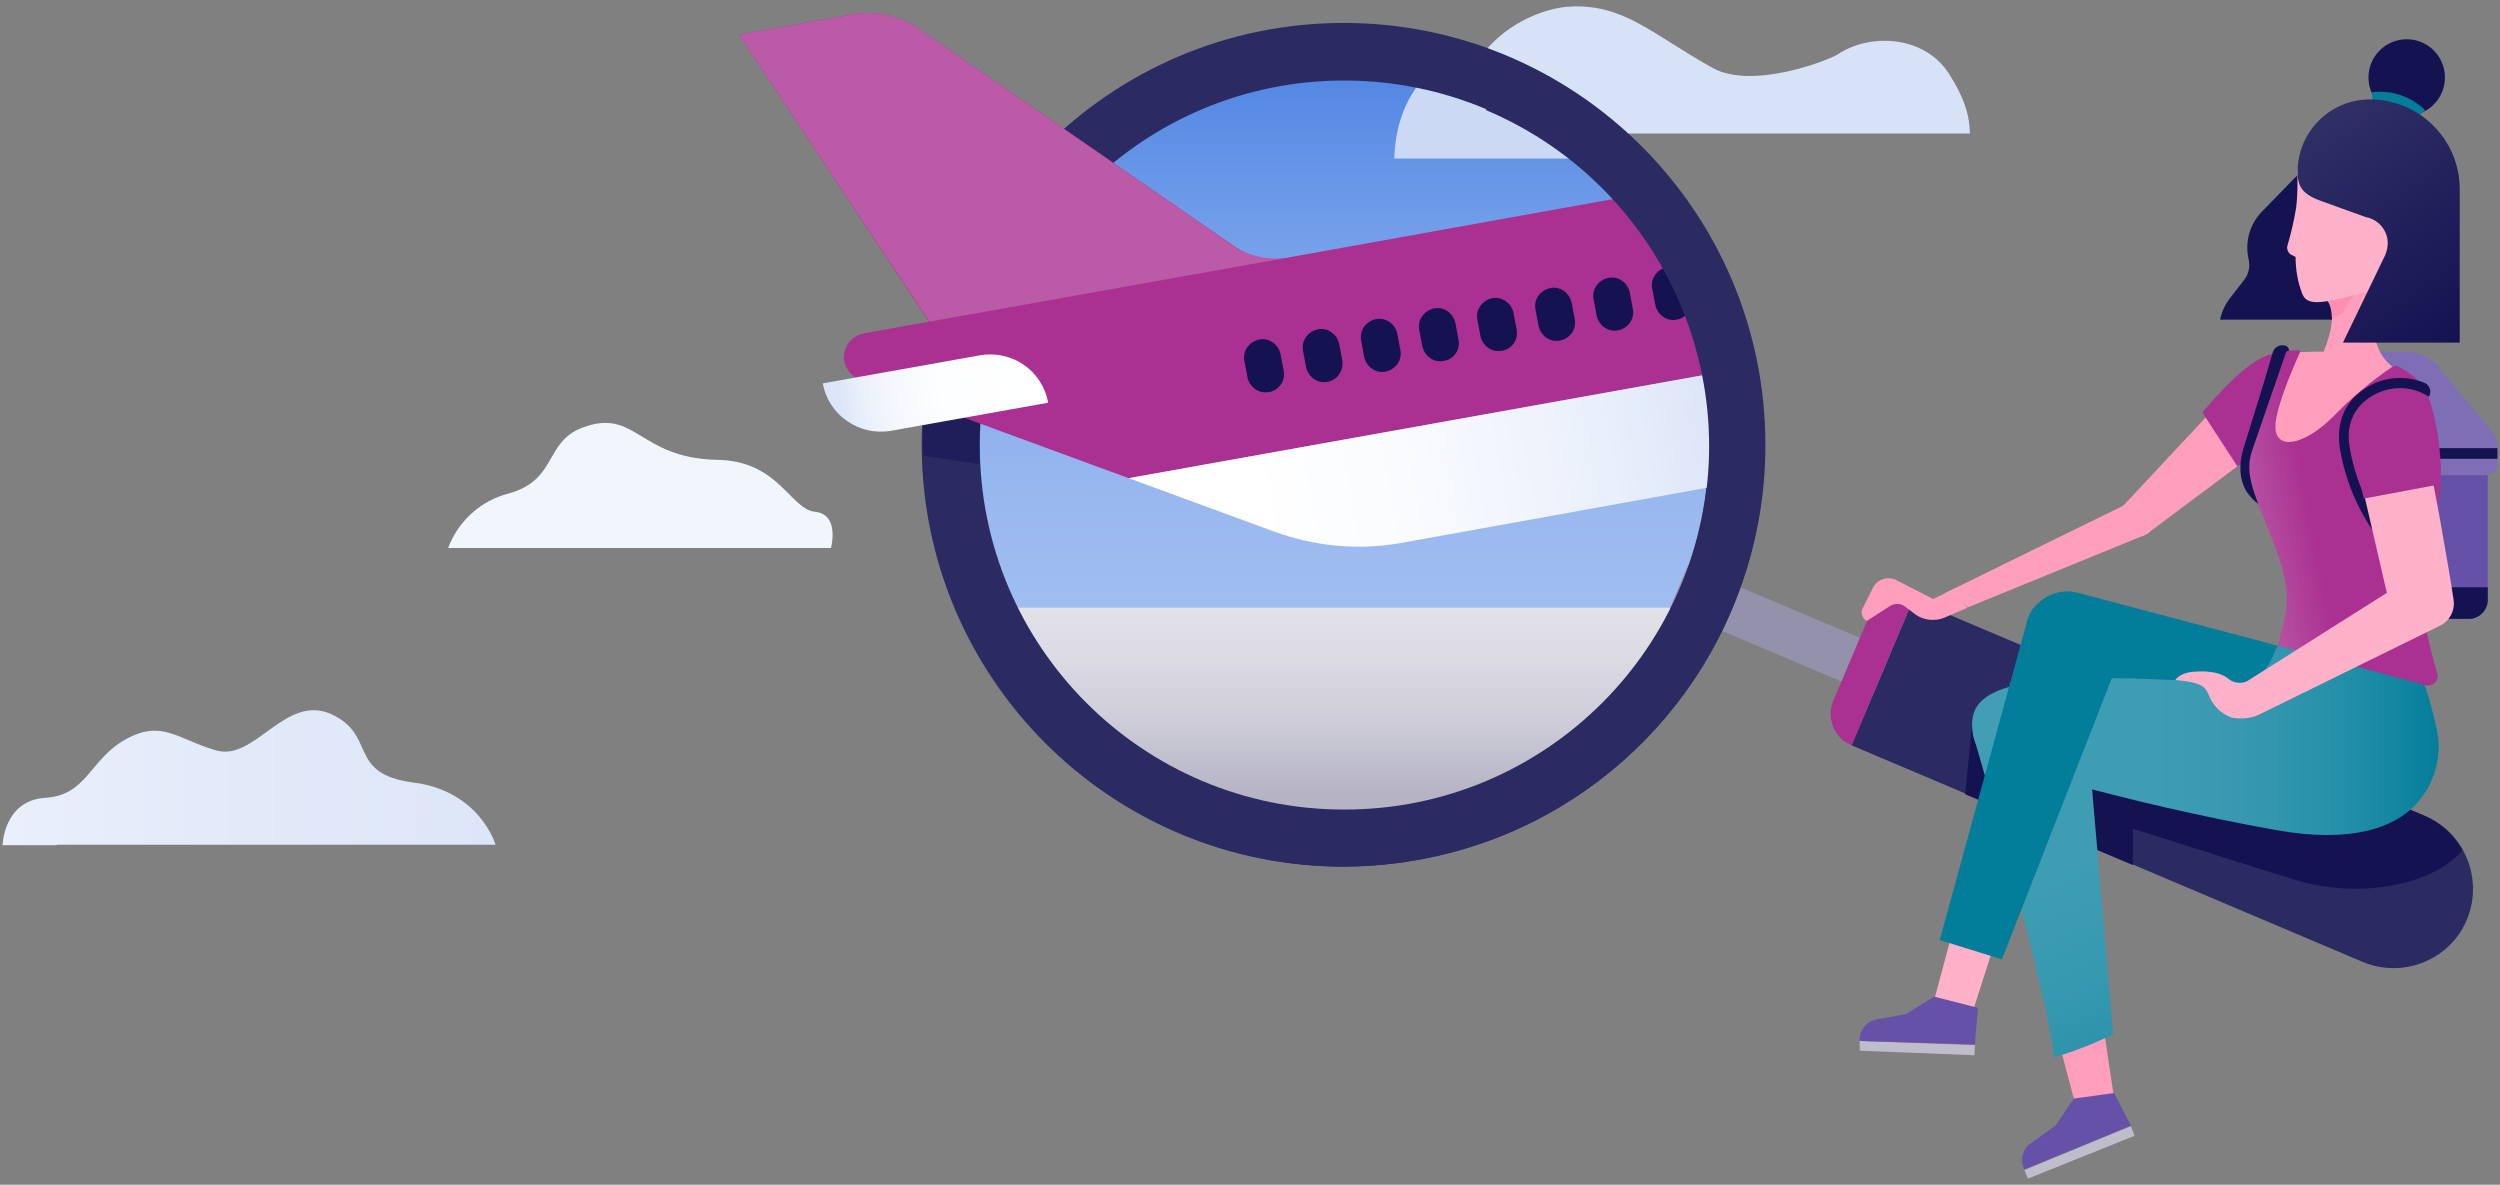 <?xml version="1.0" encoding="utf-8"?>
<!-- Generator: Adobe Illustrator 27.5.0, SVG Export Plug-In . SVG Version: 6.00 Build 0)  -->
<svg version="1.1" id="Layer_1" xmlns="http://www.w3.org/2000/svg" xmlns:xlink="http://www.w3.org/1999/xlink" x="0px" y="0px"
	 viewBox="0 0 490.4 232.4" style="enable-background:new 0 0 490.4 232.4;" xml:space="preserve">
<rect x="0" y="0" width="490.4" height="232.4" fill="#808080" stroke="none"/>
<style type="text/css">
	.st0{fill:#D8E2F7;}
	.st1{fill:#141251;}
	.st2{fill:#7E6EB6;}
	.st3{fill:#6552A8;}
	.st4{fill:url(#SVGID_1_);}
	.st5{fill:url(#SVGID_00000081611367787755528810000013345756844578738586_);}
	.st6{fill:#9491AA;}
	.st7{fill:#CCD9F5;}
	.st8{fill:#2C2A63;}
	.st9{opacity:0.5;}
	.st10{fill:#AA3191;}
	.st11{fill:#FF9FBD;}
	.st12{fill:#FF8FB2;}
	.st13{fill:#027E9B;}
	.st14{fill:url(#SVGID_00000072959764895292128000000014672484525276533668_);}
	.st15{fill:url(#SVGID_00000121261831049324673250000008629027049090715323_);}
	.st16{fill:#FFB1C9;}
	.st17{fill:url(#SVGID_00000163043906766807642970000009849160122240360370_);}
	.st18{fill:url(#SVGID_00000008141312140077352100000016692182230036306366_);}
	.st19{fill:#BB5AA7;}
	.st20{fill:url(#SVGID_00000138541493883748325070000002936581820465680557_);}
	.st21{fill:url(#SVGID_00000010989919980110784840000005130688424387613109_);}
	.st22{fill:#F1F5FC;}
	.st23{fill:#BFBDCC;}
	.st24{fill:url(#SVGID_00000183228863041050390140000007431063795989693838_);}
</style>
<g>
	<g id="Depart">
		<g>
			<path class="st0" d="M292.1,26.2h94.3c0-2.9-0.7-6.5-4.2-11.9c-4.9-7.4-15.4-7.8-21.6-3.7c-1.8,1.2-16.9,7.1-24.7,2.7
				c-12.1-6.8-17.5-12.6-28.1-12c-7.5,0.5-22,7.1-22,25.1L292.1,26.2z"/>
			<path class="st1" d="M457.4,62.8h18.9l-2.8-36.3L452,33l-8.3,8.5c-2.4,2.5-3.4,6-2.6,9.4c0.3,1.4,0,2.8-0.8,3.9l-2.8,3.6
				c-1,1.3-1.7,2.7-2,4.3H457.4z"/>
			<path class="st2" d="M484.2,121.4h-9.8L462.7,69h9.2c2.5,0,4.8,1.1,6.4,3l10.5,12.6c0.7,0.8,1.1,1.9,1.1,3v3.6c0,1.1-0.9,2-2,2
				c0,0,0,0,0,0l0,0v24.5C487.9,119.8,486.3,121.4,484.2,121.4z"/>
			<polygon class="st1" points="466.9,87.9 467.4,90 489.9,90 489.9,87.9 			"/>
			<path class="st3" d="M467.9,93.2l6.6,28.2h9.8c2,0,3.7-1.7,3.7-3.7V93.2L467.9,93.2z"/>
			<path class="st1" d="M473,115.2l1.5,6.2h9.8c2,0,3.7-1.7,3.7-3.7v-2.5H473z"/>
			
				<linearGradient id="SVGID_1_" gradientUnits="userSpaceOnUse" x1="263.658" y1="69.308" x2="263.658" y2="223.403" gradientTransform="matrix(1 0 0 -1 0 233.717)">
				<stop  offset="1.024000e-02" style="stop-color:#A8C3F1"/>
				<stop  offset="0.225" style="stop-color:#A4C0F0"/>
				<stop  offset="0.43" style="stop-color:#99B8EF"/>
				<stop  offset="0.632" style="stop-color:#85ABEC"/>
				<stop  offset="0.83" style="stop-color:#6A98E8"/>
				<stop  offset="1" style="stop-color:#4D83E3"/>
			</linearGradient>
			<circle class="st4" cx="263.7" cy="87.4" r="77"/>
			
				<linearGradient id="SVGID_00000049194021553357820350000005405435533508740787_" gradientUnits="userSpaceOnUse" x1="263.658" y1="69.289" x2="263.658" y2="114.489" gradientTransform="matrix(1 0 0 -1 0 233.717)">
				<stop  offset="0.185" style="stop-color:#B5B3C4"/>
				<stop  offset="0.483" style="stop-color:#CCCBD7"/>
				<stop  offset="0.775" style="stop-color:#DCDBE4"/>
				<stop  offset="1" style="stop-color:#E2E1E8"/>
			</linearGradient>
			<path style="fill:url(#SVGID_00000049194021553357820350000005405435533508740787_);" d="M193.5,119.2
				c17.6,38.7,63.2,55.9,102,38.3c17-7.7,30.6-21.3,38.3-38.3H193.5z"/>
			
				<rect x="360.7" y="91.2" transform="matrix(0.389 -0.921 0.921 0.389 103.193 416.157)" class="st6" width="9.3" height="78.1"/>
			<path class="st7" d="M313.9,31.1c-3.1-2.4-6.4-4.7-9.8-6.6c-7.3-4.3-15.2-9.2-23.8-10.3c-3.8,3.8-6.6,9.3-6.8,16.9L313.9,31.1z"
				/>
			<path class="st8" d="M263.7,170c-45.7,0.1-82.8-36.9-82.9-82.6c-0.1-45.7,36.9-82.8,82.6-82.9s82.8,36.9,82.9,82.6
				c0.1,33.7-20.3,64.1-51.5,76.8C284.9,167.9,274.3,169.9,263.7,170z M263.8,15.8c-39.5-0.1-71.6,31.9-71.6,71.4
				c-0.1,39.5,31.9,71.6,71.4,71.6c39.5,0.1,71.6-31.9,71.6-71.4c0-28.8-17.2-54.8-43.7-66C282.7,17.7,273.3,15.8,263.8,15.8z"/>
			<g class="st9">
				<path class="st1" d="M192.2,91.1c-0.3-5.5,0.1-11,1-16.4H182c-0.8,4.9-1.1,9.8-0.9,14.7C184.8,90,188.5,90.5,192.2,91.1z"/>
			</g>
			<path class="st8" d="M363.2,146.2l12.1-28.6l0,0L475.6,160c7.9,3.3,11.6,12.5,8.3,20.4l0,0l0,0c-3.3,7.9-12.5,11.6-20.4,8.3
				c0,0,0,0,0,0L363.2,146.2L363.2,146.2z"/>
			<path class="st1" d="M452,173.1c14.7,3.6,27.4-1.3,31-6.4c-1.7-3-4.3-5.3-7.5-6.7l-25.8-10.9l-62.9-6.6l-1.3,13.3l32.9,13.9v-7.1
				C418.5,162.5,449.1,172.4,452,173.1z"/>
			<path class="st10" d="M359.6,137.5l6.9-16.3c1.4-3.4,5.4-5,8.8-3.6l0,0l0,0l0,0l-12.1,28.6l0,0l0,0
				C359.8,144.8,358.2,140.9,359.6,137.5z"/>
			<polygon class="st11" points="414.8,216.1 412.3,199.4 402.7,200 407.7,218.9 			"/>
			<path class="st11" d="M470.3,72.6c-1.9-1.1-3.3-2.8-4-4.9c-0.6-1.7-1-3.5-1.2-5.4c-0.2-2.4-0.2-4.8,0.2-7.2l-9.4,2.5
				c0,0,3.6,2.4-0.1,11.4c-2.7-0.1-6.6,0.2-6.6,0.2s-5.5,16.5-5.2,16.6c0.3,0.2,4.2,7.4,4.5,7.4s26.1-18.3,26.1-18.3
				C472.8,74,471.4,73.3,470.3,72.6z"/>
			<path class="st12" d="M462.4,56.6l-6.4,1.9c0,0,1.4,0.7,1.4,3.8C459.5,62.4,460.1,60.2,462.4,56.6z"/>
			<path class="st13" d="M475.2,134.2l-67.5-17.9c-4.4-1.2-8.9,1.4-10,5.8c-0.1,0.4-0.2,0.8-0.2,1.3l0,0l-0.9,3.3
				c-0.5,1.8,0.3,3.7,1.9,4.6l54.4,30.3c8.9,2.4,18.1-2.9,20.5-11.8c0.2-0.8,0.4-1.6,0.5-2.5L475.2,134.2z"/>
			<path class="st11" d="M440.8,73.2l-24.3,26c-0.8,0.9-1.1,2.1-0.9,3.2l0,0c0.4,2,2.3,3.2,4.3,2.8c0.5-0.1,1-0.3,1.4-0.6L445,86.9
				l4.1-17.7l0,0C445.9,69.5,443,70.9,440.8,73.2z"/>
			<path class="st10" d="M448.8,68.9c-4.4,0.4-7.6,1.3-16.8,12l6.9,10.6l5.9-3.9L448.8,68.9z"/>
			
				<linearGradient id="SVGID_00000056412935391144276110000011734906314282323074_" gradientUnits="userSpaceOnUse" x1="386.886" y1="88.506" x2="478.371" y2="88.506" gradientTransform="matrix(1 0 0 -1 0 233.717)">
				<stop  offset="5.892999e-02" style="stop-color:#419EB4"/>
				<stop  offset="0.393" style="stop-color:#3E9DB3"/>
				<stop  offset="0.594" style="stop-color:#3698B0"/>
				<stop  offset="0.76" style="stop-color:#2891AA"/>
				<stop  offset="0.905" style="stop-color:#1487A2"/>
				<stop  offset="1" style="stop-color:#027E9B"/>
			</linearGradient>
			<path style="fill:url(#SVGID_00000056412935391144276110000011734906314282323074_);" d="M474.8,131.8c0,0,2.9,8.2,3.5,13.3
				s-1.9,23.1-32,17.7s-54.8-13.2-56.8-14.3s-3.7-6.3-1.9-9.6c4.9-8.8,35.6-5.2,52.4-5c4.5,0,6.7-7.3,6.7-7.3L474.8,131.8z"/>
			<path class="st1" d="M446.5,100.6c-2.4-0.6-4.5-2.2-5.9-4.3c-1.3-2.3-1.5-5.1-0.5-8.4c2.8-8.9,4.8-15.5,5.7-18.7
				c0.3-1.1,1.4-1.7,2.5-1.4l0,0c0.5,0.1,0.8,0.7,0.7,1.2c0,0,0,0,0,0c-0.8,2.7-2.9,9.7-6.1,19.8c-0.8,2.4-0.7,4.5,0.2,6
				c0.9,1.4,2.3,2.4,4,2.9L446.5,100.6z"/>
			
				<linearGradient id="SVGID_00000065777260550740253480000008666218774478990500_" gradientUnits="userSpaceOnUse" x1="442.671" y1="128.172" x2="480.688" y2="135.562" gradientTransform="matrix(1 0 0 -1 0 233.717)">
				<stop  offset="3.073000e-02" style="stop-color:#B64EA1"/>
				<stop  offset="0.292" style="stop-color:#AA3191"/>
				<stop  offset="0.972" style="stop-color:#AA3191"/>
			</linearGradient>
			<path style="fill:url(#SVGID_00000065777260550740253480000008666218774478990500_);" d="M475.1,116.9c-0.2-8.9,2.1-9.5,3.5-20.5
				c0.9-7-1.3-18.5-3.6-21.1c-1.3-1.4-2.8-2.5-4.5-3.4c-0.4-0.2-0.9-0.1-1.3,0.1c-4.1,2.8-7.9,6-11.3,9.5c-5.2,5.3-10.8,7-11.5,3
				c-0.6-3.3,3.5-12.6,4.8-15.5c0-0.1,0-0.2-0.1-0.3c0,0-0.1,0-0.1,0l-2.1,0.1c-0.2,0-0.4,0.2-0.5,0.4c-0.8,2.3-5.3,15.4-6.6,19.1
				c-1.7,4.9,0.5,8.6,4.4,18.8s2.2,13,0.6,19.5l29,7.8c1,0.3,2-0.3,2.3-1.3c0.1-0.3,0.1-0.7,0-1
				C476.9,128.1,475.2,121.4,475.1,116.9z"/>
			<path class="st1" d="M479.5,115c-9.8-2.8-18.3-13.9-20.5-27c-0.8-4.9,0.9-9.2,4.8-11.7c3.5-2.4,7.9-2.8,11.8-1.2
				c0.9,0.4,1.4,1.5,1,2.4c0,0.1-0.1,0.2-0.2,0.3l0,0c-3.5-2.3-8.1-2.2-11.6,0.2c-3.2,2.1-4.6,5.5-3.9,9.7
				c2.1,12.4,10,22.8,19.1,25.4L479.5,115z"/>
			<path class="st16" d="M475.2,84.5c2.1,9.3,5.3,27.6,6.1,33.2c0.3,2.1-0.8,4.1-2.6,5L443.5,140c-1.7,0.9-3.7,1.1-5.6,0.8l0,0
				c-2.1-0.7-3.8-2.3-4.6-4.4c-0.7-1.8-1.7-2.6-6.6-3l0,0c0.6-0.8,1.6-1.3,2.6-1.5c2.1-0.3,5.7-0.5,7.9,1.3c1.2,1,2.9,1,4.1,0.1
				l26.9-17L461.9,89c-0.4-1.7-0.4-3.4,0-5.1C463.8,76,473.3,76.2,475.2,84.5z"/>
			<path class="st10" d="M463.7,97.8l14.4-2.7c-0.8-4.2-1.6-8.2-2.3-11.2c-2-8.8-12.1-9-14.2-0.6c-0.4,1.8-0.4,3.6,0,5.4L463.7,97.8
				z"/>
			
				<linearGradient id="SVGID_00000035502342775219103770000003573312272622759607_" gradientUnits="userSpaceOnUse" x1="390.306" y1="94.783" x2="418.096" y2="32.365" gradientTransform="matrix(1 0 0 -1 0 233.717)">
				<stop  offset="0" style="stop-color:#419EB4"/>
				<stop  offset="0.513" style="stop-color:#3E9DB3"/>
				<stop  offset="0.822" style="stop-color:#3699B0"/>
				<stop  offset="1" style="stop-color:#2D94AC"/>
			</linearGradient>
			<path style="fill:url(#SVGID_00000035502342775219103770000003573312272622759607_);" d="M414.5,202.9c-3.7,1.8-7.5,3.3-11.5,4.5
				c-2.4-17-15.9-63.1-15.9-63.1l1.1-4l0,0c0.6-0.9,2.6-1.4,2.6-1.4l18.5,3.2L414.5,202.9z"/>
			<path class="st16" d="M466.8,56.5c-10.2,2.8-14.1,4-15.2,1.1c-0.9-2.3-1.3-4.8-1.3-7.2l-0.8-0.4c-0.6-0.3-1-1.1-0.8-1.8
				c0.7-2.4,1.3-4.9,1.7-7.4c0.4-3.1,0.2-5.1,0.3-7.2s3.7-8.8,12.3-8.6s17.1,3.1,18.3,11.5S473.7,54.7,466.8,56.5z"/>
			<polygon class="st16" points="386.5,199.9 392.3,181.8 385.1,175 378.4,199.9 			"/>
			<path class="st13" d="M392.7,188.2l-12.2-3.8l17.2-62.8c1-3.5,4.6-5.6,8.1-4.6l9.4,13.6L392.7,188.2z"/>
			<path class="st11" d="M416.5,99.2l-35.1,17.2l4.7,2.7l34.5-14.1c1.8-0.7,2.6-2.7,1.9-4.5c-0.1-0.3-0.3-0.6-0.5-0.8l0,0
				C421,98.5,417.9,98.5,416.5,99.2z"/>
			<g>
				<g>
					<path class="st10" d="M325,37.5l-72.8,13.1c-3.4,0.6-7-0.2-9.8-2.1L180.2,5.6c-3.8-2.6-8.4-3.6-12.9-2.8l-22.3,4l37.2,56.3
						l-12.8,2.3c-2.5,0.5-4.2,2.9-3.8,5.4c0.3,1.6,1.4,3,3,3.6l52.8,19.4l115.4-20.7L325,37.5z"/>
					
						<linearGradient id="SVGID_00000175309845791977546930000018109286685090311600_" gradientUnits="userSpaceOnUse" x1="-10657.452" y1="-824.092" x2="-10496.753" y2="-824.092" gradientTransform="matrix(-0.985 0.175 -0.175 -0.985 -10255.399 1133.217)">
						<stop  offset="0.19" style="stop-color:#D1DDF6"/>
						<stop  offset="0.443" style="stop-color:#E9EFFB"/>
						<stop  offset="0.691" style="stop-color:#F9FBFE"/>
						<stop  offset="0.882" style="stop-color:#FFFFFF"/>
					</linearGradient>
					<path style="fill:url(#SVGID_00000175309845791977546930000018109286685090311600_);" d="M336.9,73.1L221.4,93.8l28.6,10.5
						c8,2.9,16.5,3.7,24.9,2.2l65.9-11.9L336.9,73.1z"/>
					<path class="st19" d="M182.3,63.1L145,6.8l22.3-4c4.5-0.8,9.1,0.2,12.9,2.8l62.1,42.9c2.4,1.7,6.4,2.4,9.4,2.2L182.3,63.1z"/>
					<g>
						<path class="st1" d="M248.9,76.9L248.9,76.9c-2,0.4-3.8-1-4.2-2.9c0,0,0,0,0,0l-0.6-3.2c-0.4-2,1-3.8,2.9-4.2l0,0l0,0
							c2-0.4,3.8,1,4.2,2.9c0,0,0,0,0,0l0.6,3.2C252.2,74.7,250.9,76.6,248.9,76.9L248.9,76.9z"/>
						<path class="st1" d="M260.4,74.9L260.4,74.9c-2,0.4-3.8-1-4.2-2.9c0,0,0,0,0,0l-0.6-3.2c-0.4-2,1-3.8,2.9-4.2l0,0l0,0
							c2-0.4,3.8,1,4.2,2.9c0,0,0,0,0,0l0.6,3.2C263.6,72.7,262.3,74.6,260.4,74.9z"/>
						<path class="st1" d="M271.8,72.9L271.8,72.9c-2,0.4-3.8-1-4.2-2.9l-0.6-3.2c-0.4-2,1-3.8,2.9-4.2l0,0c2-0.4,3.8,1,4.2,2.9
							l0.6,3.2C275.1,70.7,273.7,72.5,271.8,72.9z"/>
						<path class="st1" d="M283.2,70.8L283.2,70.8c-2,0.4-3.8-1-4.2-2.9l0,0l-0.6-3.2c-0.4-2,1-3.8,2.9-4.2l0,0l0,0
							c2-0.4,3.8,1,4.2,2.9l0,0l0.6,3.2C286.5,68.6,285.2,70.5,283.2,70.8L283.2,70.8z"/>
						<path class="st1" d="M294.6,68.8L294.6,68.8c-2,0.4-3.8-1-4.2-2.9c0,0,0,0,0,0l-0.6-3.2c-0.4-2,1-3.8,2.9-4.2l0,0l0,0
							c2-0.4,3.8,1,4.2,2.9c0,0,0,0,0,0l0.6,3.2C297.9,66.6,296.6,68.5,294.6,68.8L294.6,68.8z"/>
						<path class="st1" d="M306,66.8L306,66.8c-2,0.4-3.8-1-4.2-2.9c0,0,0,0,0,0l-0.6-3.2c-0.4-2,1-3.8,2.9-4.2l0,0l0,0
							c2-0.4,3.8,1,4.2,2.9c0,0,0,0,0,0l0.6,3.2C309.3,64.6,308,66.4,306,66.8L306,66.8L306,66.8z"/>
						<path class="st1" d="M317.4,64.8L317.4,64.8c-2,0.4-3.8-1-4.2-2.9c0,0,0,0,0,0l-0.6-3.2c-0.4-2,1-3.8,2.9-4.2l0,0l0,0
							c2-0.4,3.8,1,4.2,2.9l0,0l0.6,3.2C320.7,62.5,319.4,64.4,317.4,64.8C317.4,64.8,317.4,64.8,317.4,64.8z"/>
						<path class="st1" d="M328.9,62.7L328.9,62.7c-2,0.4-3.8-1-4.2-2.9l0,0l-0.6-3.2c-0.4-2,1-3.8,2.9-4.2l0,0l0,0
							c2-0.4,3.8,1,4.2,2.9c0,0,0,0,0,0l0.6,3.2C332.1,60.5,330.8,62.4,328.9,62.7L328.9,62.7z"/>
					</g>
				</g>
				
					<linearGradient id="SVGID_00000144322421317457498120000010190294444882604972_" gradientUnits="userSpaceOnUse" x1="-9217.242" y1="-2829.386" x2="-9174.384" y2="-2829.386" gradientTransform="matrix(-0.985 0.175 -0.175 -0.985 -9365.897 -1096.467)">
					<stop  offset="2.000000e-05" style="stop-color:#FFFFFF"/>
					<stop  offset="0.535" style="stop-color:#FDFEFF"/>
					<stop  offset="0.746" style="stop-color:#F6F8FD"/>
					<stop  offset="0.9" style="stop-color:#EAF0FB"/>
					<stop  offset="1" style="stop-color:#DDE6F8"/>
				</linearGradient>
				<path style="fill:url(#SVGID_00000144322421317457498120000010190294444882604972_);" d="M205.6,79l-30.8,5.5
					c-6.3,1.1-12.3-3.1-13.4-9.3v0l0,0l0,0l30.8-5.5C198.5,68.6,204.5,72.7,205.6,79L205.6,79L205.6,79L205.6,79z"/>
			</g>
			<path class="st11" d="M382.3,116c-0.3,0.2-3.1,1.5-3.1,1.5l-7.4-3.8c-1.7-0.7-3.6,0-4.4,1.6l-2,4c-0.5,0.9-0.1,2,0.8,2.5l0,0
				l4.5-2.9c0.9-0.6,2.1-0.6,3,0.1l2,1.5c1.6,1.2,3.8,1.4,5.6,0.7l4.7-2L382.3,116z"/>
			<circle class="st1" cx="472.1" cy="15.2" r="7.5"/>
			<path class="st13" d="M474.2,23c-2.3-2.2-5.5-3.3-8.7-2.9l-0.3-2c3.9-0.5,7.7,0.8,10.5,3.5L474.2,23z"/>
			
				<linearGradient id="SVGID_00000091698783727287725650000002916133220743090068_" gradientUnits="userSpaceOnUse" x1="453.476" y1="209.4" x2="483.151" y2="167.019" gradientTransform="matrix(1 0 0 -1 0 233.717)">
				<stop  offset="0" style="stop-color:#312F66"/>
				<stop  offset="0.982" style="stop-color:#141251"/>
			</linearGradient>
			<path style="fill:url(#SVGID_00000091698783727287725650000002916133220743090068_);" d="M482.5,67.2V37.1
				c0-9.7-7.9-17.6-17.6-17.6l0,0l0,0c-7.9,0-14.2,6.4-14.2,14.2l0,0c0,2.8,0.8,4.4,4.8,5.8l8.6,3.1c2.8,0.5,4.7,3.2,4.2,6
				c-0.1,0.5-0.2,0.9-0.4,1.4l-8.3,17.2L482.5,67.2z"/>
			<path class="st22" d="M163,107.5H87.9c2-5.3,6.4-9.3,11.9-10.7c9.6-2.7,6.9-10,14.4-12.9c10.6-4,11,6,26.5,6.3
				c12.1,0.2,14.3,9.7,19.2,10.2S163,107.5,163,107.5z"/>
			<polygon class="st23" points="397.1,229.5 418,220.9 418.7,222.8 397.8,231.2 			"/>
			<path class="st3" d="M414.7,214.4l3.3,6.4l-20.9,8.6l0,0c-0.9-1.8-0.4-3.9,1.2-5.1l4.9-3.5l3.6-5.3L414.7,214.4z"/>
			<polygon class="st23" points="364.8,204.2 387.4,205 387.3,207 364.8,206.1 			"/>
			<path class="st3" d="M388,197.7l-0.6,7.2l-22.6-0.7l0,0c-0.1-2,1.2-3.8,3.2-4.2l5.9-1.1l5.5-3.4L388,197.7z"/>
			<path class="st8" d="M263.7,170c-11,0-21.9-2.2-32.1-6.5l4.3-10.1c36.4,15.4,78.4-1.7,93.7-38.1c15.4-36.4-1.7-78.3-38.1-93.7
				l4.3-10.1c42,17.8,61.6,66.3,43.8,108.3C326.7,150.1,296.8,169.9,263.7,170z"/>
			
				<linearGradient id="SVGID_00000093898946891200499760000001187494184510180257_" gradientUnits="userSpaceOnUse" x1="0.49" y1="81.253" x2="97.25" y2="81.253" gradientTransform="matrix(1 0 0 -1 0 233.717)">
				<stop  offset="5.130000e-03" style="stop-color:#EAEFFB"/>
				<stop  offset="0.407" style="stop-color:#E3EAF9"/>
				<stop  offset="1" style="stop-color:#DDE6F8"/>
			</linearGradient>
			<path style="fill:url(#SVGID_00000093898946891200499760000001187494184510180257_);" d="M11.1,165.7h86.1c0,0-3-10.5-16.1-12.2
				s-7.1-9.3-16.1-13.4s-15,9.3-22.6,7.1s-10.6-6.1-17.7-2.2s-7.6,11-15.8,11.5s-8.4,9.3-8.4,9.3H11.1z"/>
		</g>
	</g>
</g>
</svg>
